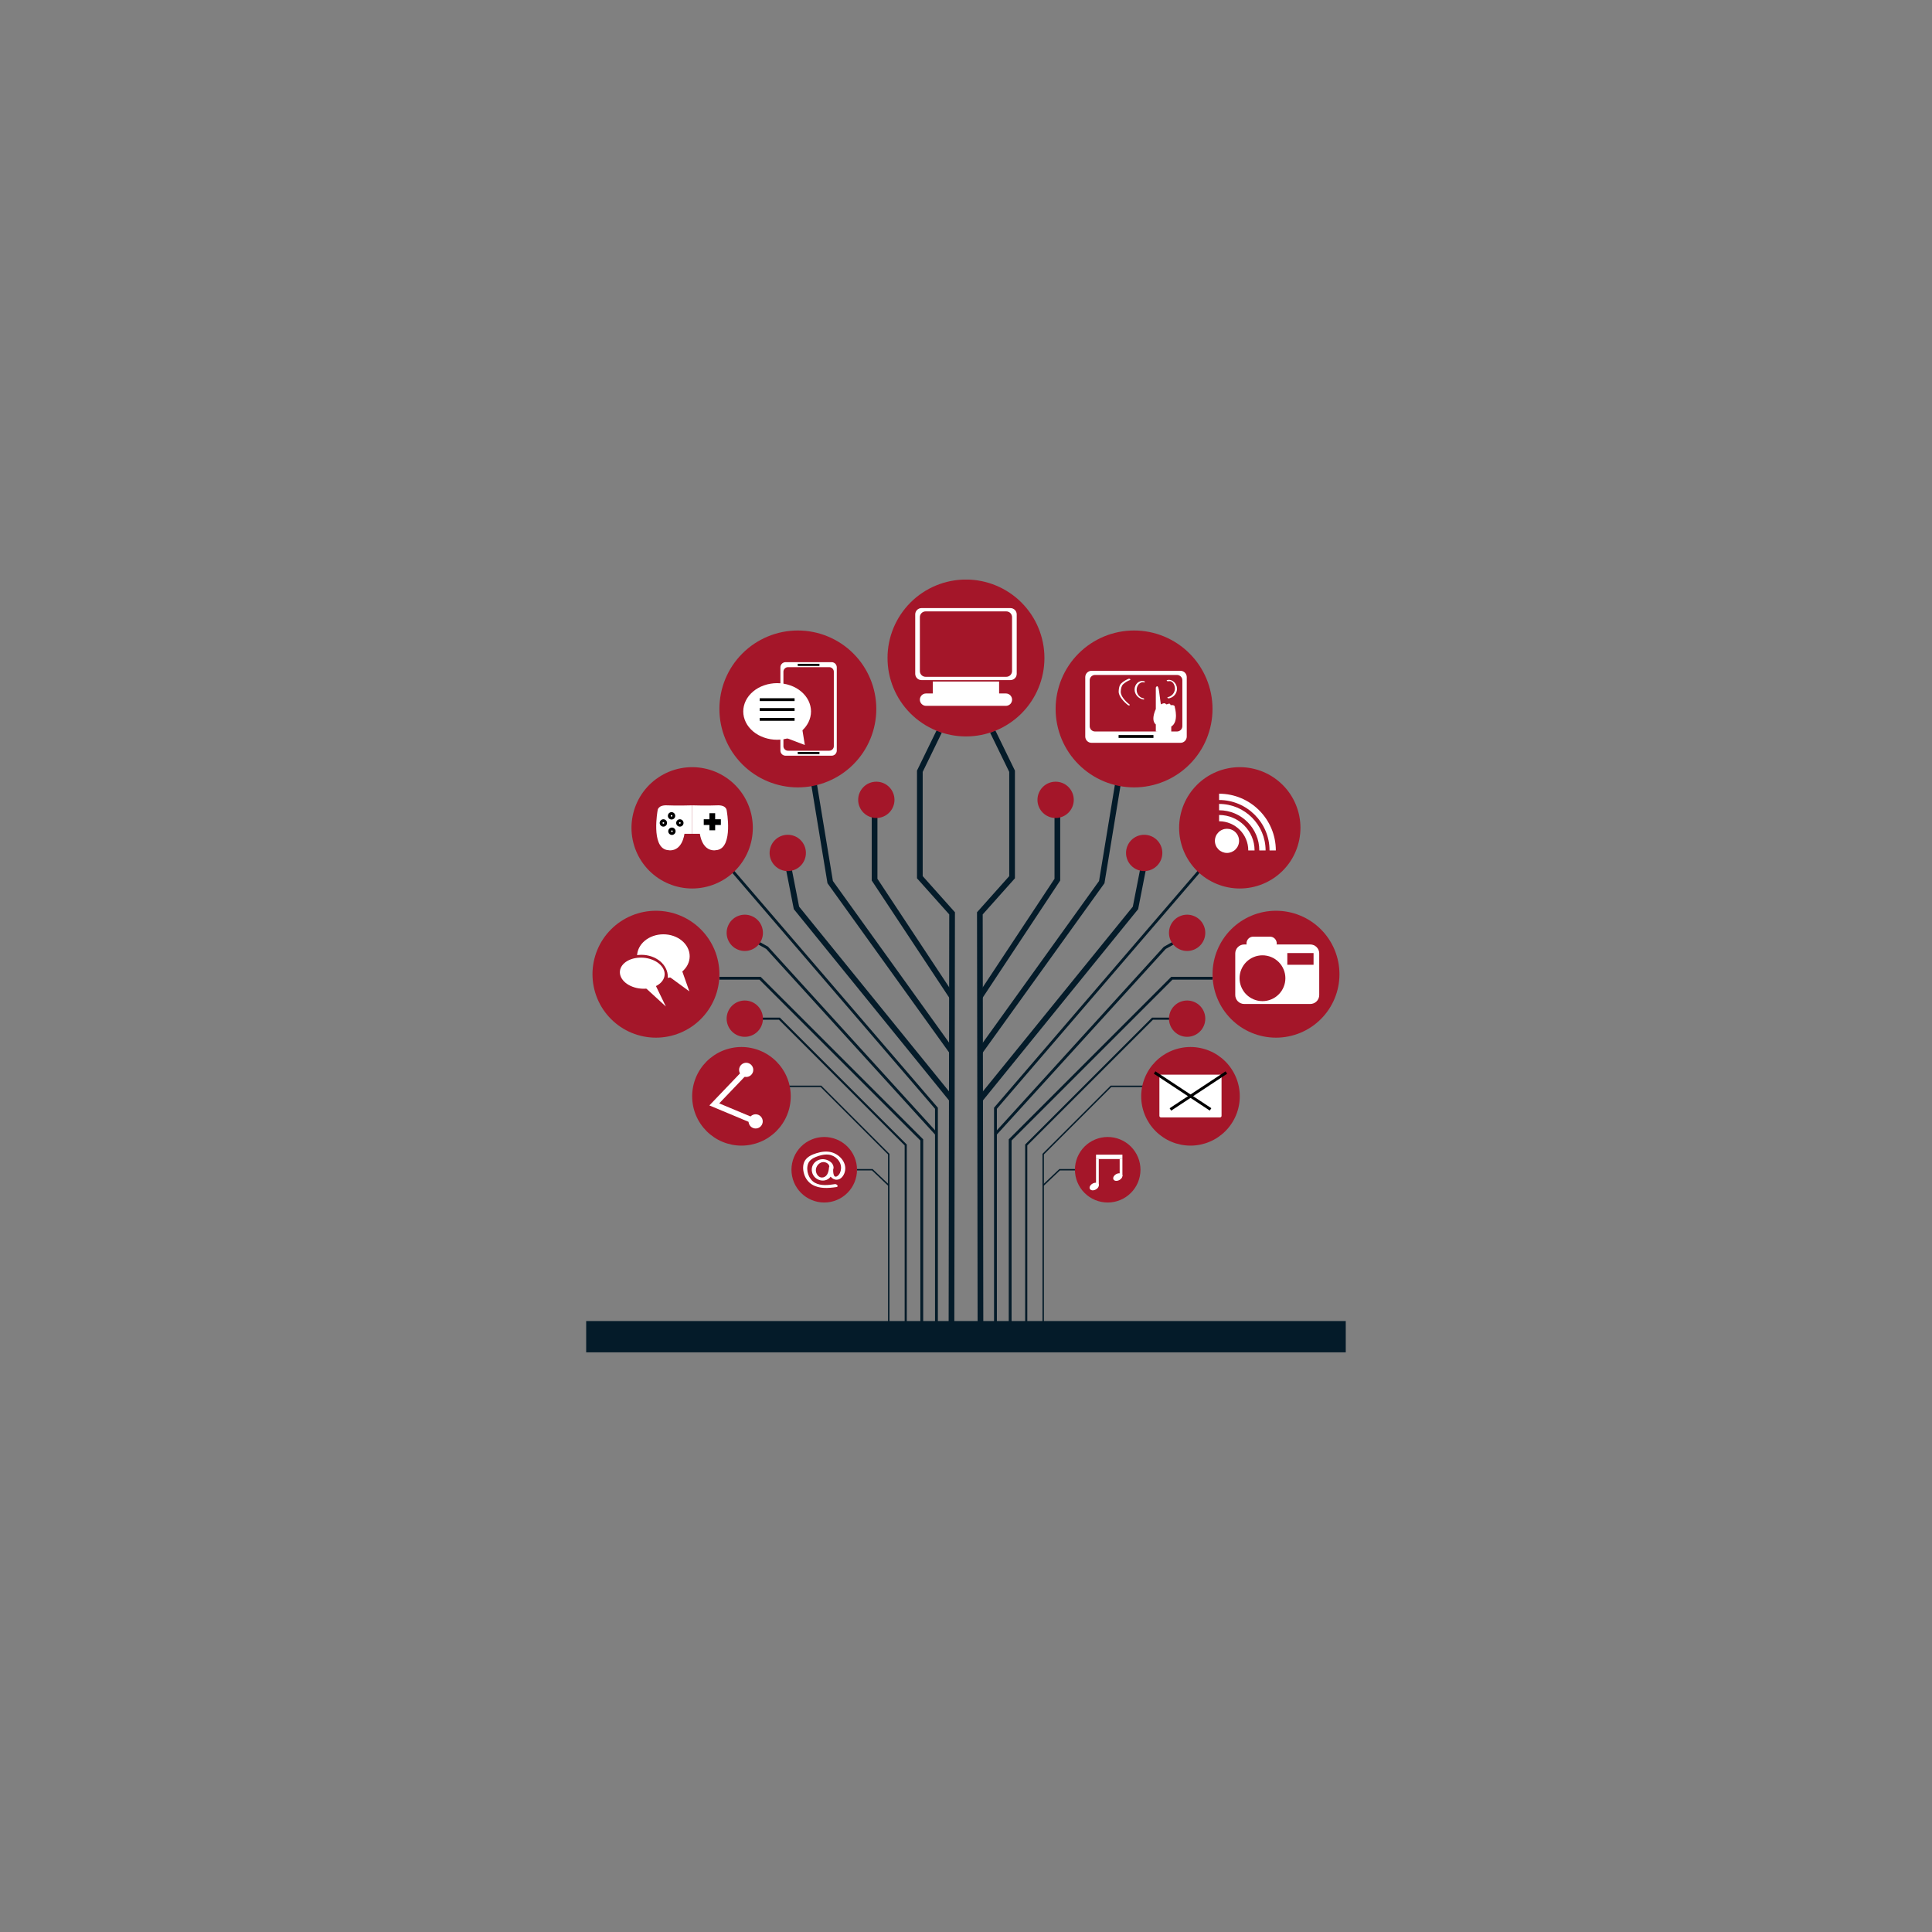 <svg xmlns="http://www.w3.org/2000/svg" xmlns:xlink="http://www.w3.org/1999/xlink" width="500" zoomAndPan="magnify" viewBox="0 0 375 375" height="500" preserveAspectRatio="xMidYMid meet" version="1.0"><rect x="0" y="0" width="375" height="375" fill="#808080" stroke="none"/><defs><clipPath id="3a4da5450a"><path d="M 172 112.5 L 203 112.5 L 203 143 L 172 143 Z M 172 112.5 " clip-rule="nonzero"/></clipPath><clipPath id="a2234ca13e"><path d="M 113.625 256 L 261.375 256 L 261.375 262.5 L 113.625 262.5 Z M 113.625 256 " clip-rule="nonzero"/></clipPath></defs><path fill="#041b29" d="M 232.57 168.898 L 192.941 215.004 L 192.941 260.332 L 193.496 260.332 L 193.496 215.211 L 232.992 169.258 Z M 232.57 168.898 " fill-opacity="1" fill-rule="nonzero"/><path fill="#041b29" d="M 235.355 189.598 L 227.344 189.598 L 195.797 221.145 L 195.797 260.332 L 196.348 260.332 L 196.348 221.371 L 227.578 190.148 L 235.355 190.148 Z M 235.355 189.598 " fill-opacity="1" fill-rule="nonzero"/><path fill="#041b29" d="M 228.02 197.516 L 223.617 197.516 L 198.98 222.152 L 198.98 260.332 L 199.398 260.332 L 199.398 222.324 L 223.789 197.93 L 228.02 197.93 Z M 228.02 197.516 " fill-opacity="1" fill-rule="nonzero"/><path fill="#041b29" d="M 222.633 210.719 L 215.586 210.719 L 202.344 223.961 L 202.344 260.332 L 202.621 260.332 L 202.621 224.078 L 215.703 210.996 L 222.633 210.996 Z M 222.633 210.719 " fill-opacity="1" fill-rule="nonzero"/><path fill="#041b29" d="M 208.645 226.906 L 205.621 226.906 L 202.391 229.973 L 202.578 230.172 L 205.723 227.184 L 208.645 227.184 Z M 208.645 226.906 " fill-opacity="1" fill-rule="nonzero"/><path fill="#041b29" d="M 228.18 182.477 L 225.887 183.777 L 193.016 219.918 L 193.422 220.289 L 226.266 184.188 L 228.453 182.961 Z M 228.18 182.477 " fill-opacity="1" fill-rule="nonzero"/><path fill="#041b29" d="M 221.543 167.484 L 219.879 175.98 L 189.758 213.102 L 190.621 213.801 L 220.914 176.465 L 222.629 167.695 Z M 221.543 167.484 " fill-opacity="1" fill-rule="nonzero"/><path fill="#041b29" d="M 193.18 141.738 L 192.184 142.219 L 195.891 149.828 L 195.891 170.055 L 189.637 177.07 L 189.637 177.277 L 189.758 260.332 L 190.863 260.332 L 190.742 177.488 L 196.996 170.477 L 196.996 149.574 Z M 193.18 141.738 " fill-opacity="1" fill-rule="nonzero"/><path fill="#041b29" d="M 205.785 156.238 L 204.68 156.238 L 204.68 170.574 L 189.75 193.148 L 190.668 193.754 L 205.785 170.906 Z M 205.785 156.238 " fill-opacity="1" fill-rule="nonzero"/><path fill="#041b29" d="M 216.512 151.633 L 213.324 171 L 189.738 203.816 L 190.637 204.465 L 214.375 171.434 L 217.605 151.812 Z M 216.512 151.633 " fill-opacity="1" fill-rule="nonzero"/><path fill="#a41629" d="M 221.367 227.047 C 221.367 227.465 221.324 227.879 221.242 228.289 C 221.164 228.695 221.043 229.094 220.883 229.48 C 220.723 229.867 220.527 230.234 220.293 230.582 C 220.062 230.926 219.797 231.25 219.504 231.543 C 219.207 231.84 218.887 232.102 218.539 232.336 C 218.191 232.566 217.824 232.762 217.441 232.922 C 217.055 233.082 216.656 233.203 216.246 233.285 C 215.836 233.367 215.422 233.406 215.004 233.406 C 214.586 233.406 214.176 233.367 213.766 233.285 C 213.355 233.203 212.957 233.082 212.57 232.922 C 212.188 232.762 211.82 232.566 211.473 232.336 C 211.125 232.102 210.805 231.84 210.508 231.543 C 210.211 231.25 209.949 230.926 209.719 230.582 C 209.484 230.234 209.289 229.867 209.129 229.48 C 208.969 229.094 208.848 228.695 208.766 228.289 C 208.688 227.879 208.645 227.465 208.645 227.047 C 208.645 226.629 208.688 226.215 208.766 225.805 C 208.848 225.395 208.969 225 209.129 224.613 C 209.289 224.227 209.484 223.859 209.719 223.512 C 209.949 223.164 210.211 222.844 210.508 222.547 C 210.805 222.254 211.125 221.988 211.473 221.758 C 211.82 221.527 212.184 221.328 212.57 221.172 C 212.957 221.012 213.355 220.891 213.766 220.809 C 214.176 220.727 214.586 220.688 215.004 220.688 C 215.422 220.688 215.836 220.727 216.246 220.809 C 216.656 220.891 217.055 221.012 217.441 221.172 C 217.824 221.328 218.191 221.527 218.539 221.758 C 218.887 221.988 219.207 222.254 219.504 222.547 C 219.797 222.844 220.062 223.164 220.293 223.512 C 220.527 223.859 220.723 224.227 220.883 224.613 C 221.043 225 221.164 225.395 221.242 225.805 C 221.324 226.215 221.367 226.629 221.367 227.047 Z M 221.367 227.047 " fill-opacity="1" fill-rule="nonzero"/><path fill="#a41629" d="M 240.641 212.793 C 240.641 213.422 240.582 214.043 240.457 214.66 C 240.336 215.277 240.152 215.875 239.914 216.453 C 239.672 217.035 239.379 217.586 239.027 218.109 C 238.68 218.633 238.285 219.113 237.84 219.559 C 237.395 220.004 236.91 220.398 236.391 220.75 C 235.867 221.098 235.316 221.395 234.734 221.633 C 234.152 221.875 233.555 222.055 232.941 222.18 C 232.324 222.301 231.703 222.363 231.074 222.363 C 230.445 222.363 229.824 222.301 229.207 222.18 C 228.59 222.055 227.992 221.875 227.41 221.633 C 226.832 221.395 226.281 221.098 225.758 220.75 C 225.234 220.398 224.75 220.004 224.309 219.559 C 223.863 219.113 223.465 218.633 223.117 218.109 C 222.77 217.586 222.473 217.035 222.234 216.453 C 221.992 215.875 221.812 215.277 221.688 214.66 C 221.566 214.043 221.504 213.422 221.504 212.793 C 221.504 212.164 221.566 211.543 221.688 210.926 C 221.812 210.309 221.992 209.711 222.234 209.133 C 222.473 208.551 222.77 208 223.117 207.477 C 223.465 206.953 223.863 206.473 224.309 206.027 C 224.75 205.582 225.234 205.188 225.758 204.836 C 226.281 204.488 226.832 204.191 227.41 203.953 C 227.992 203.711 228.59 203.531 229.207 203.41 C 229.824 203.285 230.445 203.223 231.074 203.223 C 231.703 203.223 232.324 203.285 232.941 203.41 C 233.555 203.531 234.152 203.711 234.734 203.953 C 235.316 204.191 235.867 204.488 236.391 204.836 C 236.91 205.188 237.395 205.582 237.84 206.027 C 238.285 206.473 238.68 206.953 239.027 207.477 C 239.379 208 239.672 208.551 239.914 209.133 C 240.152 209.711 240.336 210.309 240.457 210.926 C 240.582 211.543 240.641 212.164 240.641 212.793 Z M 240.641 212.793 " fill-opacity="1" fill-rule="nonzero"/><path fill="#a41629" d="M 259.988 189.094 C 259.988 189.902 259.91 190.703 259.754 191.496 C 259.594 192.289 259.359 193.059 259.051 193.805 C 258.742 194.555 258.363 195.262 257.914 195.938 C 257.465 196.609 256.953 197.23 256.383 197.801 C 255.809 198.375 255.188 198.887 254.516 199.336 C 253.844 199.785 253.133 200.164 252.387 200.473 C 251.637 200.781 250.867 201.016 250.074 201.172 C 249.281 201.332 248.48 201.41 247.672 201.41 C 246.863 201.41 246.062 201.332 245.27 201.172 C 244.477 201.016 243.703 200.781 242.957 200.473 C 242.211 200.164 241.5 199.785 240.828 199.336 C 240.156 198.887 239.535 198.375 238.961 197.801 C 238.391 197.23 237.879 196.609 237.43 195.938 C 236.98 195.262 236.602 194.555 236.293 193.805 C 235.98 193.059 235.75 192.289 235.59 191.496 C 235.434 190.703 235.355 189.902 235.355 189.094 C 235.355 188.285 235.434 187.484 235.59 186.691 C 235.75 185.898 235.98 185.125 236.293 184.379 C 236.602 183.633 236.98 182.922 237.43 182.25 C 237.879 181.578 238.391 180.953 238.961 180.383 C 239.535 179.812 240.156 179.301 240.828 178.852 C 241.5 178.402 242.211 178.023 242.957 177.715 C 243.703 177.402 244.477 177.168 245.27 177.012 C 246.062 176.855 246.863 176.777 247.672 176.777 C 248.48 176.777 249.281 176.855 250.074 177.012 C 250.867 177.168 251.637 177.402 252.387 177.715 C 253.133 178.023 253.844 178.402 254.516 178.852 C 255.188 179.301 255.809 179.812 256.383 180.383 C 256.953 180.953 257.465 181.578 257.914 182.25 C 258.363 182.922 258.742 183.633 259.051 184.379 C 259.359 185.125 259.594 185.898 259.754 186.691 C 259.91 187.484 259.988 188.285 259.988 189.094 Z M 259.988 189.094 " fill-opacity="1" fill-rule="nonzero"/><path fill="#a41629" d="M 252.418 160.68 C 252.418 161.453 252.34 162.219 252.191 162.977 C 252.039 163.734 251.816 164.473 251.52 165.188 C 251.227 165.902 250.863 166.578 250.434 167.223 C 250.004 167.867 249.516 168.461 248.969 169.008 C 248.422 169.555 247.828 170.043 247.184 170.473 C 246.539 170.902 245.863 171.262 245.148 171.559 C 244.434 171.855 243.695 172.078 242.938 172.23 C 242.18 172.379 241.414 172.457 240.641 172.457 C 239.867 172.457 239.102 172.379 238.344 172.23 C 237.586 172.078 236.852 171.855 236.137 171.559 C 235.422 171.262 234.742 170.902 234.098 170.473 C 233.457 170.043 232.863 169.555 232.316 169.008 C 231.77 168.461 231.281 167.867 230.852 167.223 C 230.422 166.578 230.059 165.902 229.762 165.188 C 229.465 164.473 229.242 163.734 229.094 162.977 C 228.941 162.219 228.867 161.453 228.867 160.68 C 228.867 159.906 228.941 159.141 229.094 158.383 C 229.242 157.625 229.465 156.887 229.762 156.176 C 230.059 155.461 230.422 154.781 230.852 154.137 C 231.281 153.496 231.77 152.902 232.316 152.355 C 232.863 151.809 233.457 151.32 234.098 150.891 C 234.742 150.461 235.422 150.098 236.137 149.801 C 236.852 149.504 237.586 149.281 238.344 149.133 C 239.102 148.98 239.867 148.906 240.641 148.906 C 241.414 148.906 242.18 148.98 242.938 149.133 C 243.695 149.281 244.434 149.504 245.148 149.801 C 245.863 150.098 246.539 150.461 247.184 150.891 C 247.828 151.32 248.422 151.809 248.969 152.355 C 249.516 152.902 250.004 153.496 250.434 154.137 C 250.863 154.781 251.227 155.461 251.52 156.176 C 251.816 156.887 252.039 157.625 252.191 158.383 C 252.34 159.141 252.418 159.906 252.418 160.68 Z M 252.418 160.68 " fill-opacity="1" fill-rule="nonzero"/><path fill="#a41629" d="M 235.348 137.605 C 235.348 138.605 235.25 139.594 235.055 140.574 C 234.859 141.555 234.57 142.508 234.188 143.434 C 233.809 144.355 233.336 145.234 232.781 146.066 C 232.227 146.895 231.594 147.664 230.887 148.371 C 230.184 149.078 229.414 149.711 228.582 150.266 C 227.75 150.82 226.871 151.289 225.949 151.672 C 225.023 152.055 224.074 152.344 223.094 152.539 C 222.113 152.734 221.121 152.832 220.121 152.832 C 219.121 152.832 218.133 152.734 217.152 152.539 C 216.172 152.344 215.219 152.055 214.293 151.672 C 213.371 151.289 212.492 150.82 211.664 150.266 C 210.832 149.711 210.062 149.078 209.355 148.371 C 208.648 147.664 208.016 146.895 207.461 146.066 C 206.906 145.234 206.438 144.355 206.055 143.434 C 205.672 142.508 205.383 141.555 205.188 140.574 C 204.992 139.594 204.895 138.605 204.895 137.605 C 204.895 136.605 204.992 135.613 205.188 134.633 C 205.383 133.652 205.672 132.703 206.055 131.777 C 206.438 130.855 206.906 129.977 207.461 129.145 C 208.016 128.312 208.648 127.547 209.355 126.84 C 210.062 126.133 210.832 125.5 211.664 124.945 C 212.492 124.391 213.371 123.922 214.293 123.539 C 215.219 123.156 216.172 122.867 217.152 122.672 C 218.133 122.477 219.121 122.379 220.121 122.379 C 221.121 122.379 222.113 122.477 223.094 122.672 C 224.074 122.867 225.023 123.156 225.949 123.539 C 226.871 123.922 227.75 124.391 228.582 124.945 C 229.414 125.5 230.184 126.133 230.887 126.84 C 231.594 127.547 232.227 128.312 232.781 129.145 C 233.336 129.977 233.809 130.855 234.188 131.777 C 234.57 132.703 234.859 133.652 235.055 134.633 C 235.25 135.613 235.348 136.605 235.348 137.605 Z M 235.348 137.605 " fill-opacity="1" fill-rule="nonzero"/><path fill="#a41629" d="M 208.418 155.25 C 208.418 155.715 208.328 156.164 208.148 156.598 C 207.973 157.027 207.715 157.41 207.387 157.738 C 207.055 158.07 206.676 158.324 206.242 158.504 C 205.812 158.684 205.363 158.773 204.895 158.773 C 204.426 158.773 203.977 158.684 203.547 158.504 C 203.113 158.324 202.734 158.07 202.402 157.738 C 202.074 157.41 201.82 157.027 201.641 156.598 C 201.461 156.164 201.371 155.715 201.371 155.25 C 201.371 154.781 201.461 154.332 201.641 153.902 C 201.82 153.469 202.074 153.09 202.402 152.758 C 202.734 152.426 203.113 152.172 203.547 151.992 C 203.977 151.816 204.426 151.727 204.895 151.727 C 205.363 151.727 205.812 151.816 206.242 151.992 C 206.676 152.172 207.055 152.426 207.387 152.758 C 207.715 153.09 207.973 153.469 208.148 153.902 C 208.328 154.332 208.418 154.781 208.418 155.25 Z M 208.418 155.25 " fill-opacity="1" fill-rule="nonzero"/><path fill="#a41629" d="M 225.609 165.555 C 225.609 166.02 225.52 166.469 225.34 166.902 C 225.16 167.332 224.906 167.715 224.578 168.043 C 224.246 168.375 223.863 168.629 223.434 168.809 C 223 168.988 222.551 169.078 222.086 169.078 C 221.617 169.078 221.168 168.988 220.738 168.809 C 220.305 168.629 219.926 168.375 219.594 168.043 C 219.262 167.715 219.008 167.332 218.832 166.902 C 218.652 166.469 218.562 166.02 218.562 165.555 C 218.562 165.086 218.652 164.637 218.832 164.203 C 219.008 163.773 219.262 163.391 219.594 163.062 C 219.926 162.73 220.305 162.477 220.738 162.297 C 221.168 162.121 221.617 162.031 222.086 162.031 C 222.551 162.031 223 162.121 223.434 162.297 C 223.863 162.477 224.246 162.73 224.578 163.062 C 224.906 163.391 225.16 163.773 225.34 164.203 C 225.52 164.637 225.609 165.086 225.609 165.555 Z M 225.609 165.555 " fill-opacity="1" fill-rule="nonzero"/><path fill="#a41629" d="M 233.945 181.062 C 233.945 181.527 233.855 181.98 233.676 182.41 C 233.496 182.844 233.242 183.223 232.91 183.555 C 232.582 183.883 232.199 184.137 231.77 184.316 C 231.336 184.496 230.887 184.586 230.422 184.586 C 229.953 184.586 229.504 184.496 229.07 184.316 C 228.641 184.137 228.258 183.883 227.93 183.555 C 227.598 183.223 227.344 182.844 227.164 182.41 C 226.988 181.98 226.898 181.527 226.898 181.062 C 226.898 180.594 226.988 180.145 227.164 179.715 C 227.344 179.281 227.598 178.902 227.93 178.57 C 228.258 178.242 228.641 177.984 229.07 177.809 C 229.504 177.629 229.953 177.539 230.422 177.539 C 230.887 177.539 231.336 177.629 231.77 177.809 C 232.199 177.984 232.582 178.242 232.91 178.57 C 233.242 178.902 233.496 179.281 233.676 179.715 C 233.855 180.145 233.945 180.594 233.945 181.062 Z M 233.945 181.062 " fill-opacity="1" fill-rule="nonzero"/><path fill="#a41629" d="M 233.945 197.723 C 233.945 198.188 233.855 198.637 233.676 199.07 C 233.496 199.5 233.242 199.883 232.91 200.211 C 232.582 200.543 232.199 200.797 231.77 200.977 C 231.336 201.156 230.887 201.246 230.422 201.246 C 229.953 201.246 229.504 201.156 229.07 200.977 C 228.641 200.797 228.258 200.543 227.93 200.211 C 227.598 199.883 227.344 199.5 227.164 199.07 C 226.988 198.637 226.898 198.188 226.898 197.723 C 226.898 197.254 226.988 196.805 227.164 196.371 C 227.344 195.941 227.598 195.559 227.93 195.23 C 228.258 194.898 228.641 194.645 229.07 194.465 C 229.504 194.289 229.953 194.199 230.422 194.199 C 230.887 194.199 231.336 194.289 231.77 194.465 C 232.199 194.645 232.582 194.898 232.91 195.23 C 233.242 195.559 233.496 195.941 233.676 196.371 C 233.855 196.805 233.945 197.254 233.945 197.723 Z M 233.945 197.723 " fill-opacity="1" fill-rule="nonzero"/><path fill="#041b29" d="M 142.41 168.898 L 141.992 169.258 L 181.488 215.211 L 181.488 260.332 L 182.039 260.332 L 182.039 215.004 L 181.973 214.93 Z M 142.41 168.898 " fill-opacity="1" fill-rule="nonzero"/><path fill="#041b29" d="M 147.637 189.598 L 139.637 189.598 L 139.637 190.148 L 147.41 190.148 L 178.641 221.371 L 178.641 260.332 L 179.191 260.332 L 179.191 221.145 Z M 147.637 189.598 " fill-opacity="1" fill-rule="nonzero"/><path fill="#041b29" d="M 151.367 197.516 L 146.969 197.516 L 146.969 197.93 L 151.195 197.93 L 175.594 222.324 L 175.594 260.332 L 176.008 260.332 L 176.008 222.152 L 175.945 222.09 Z M 151.367 197.516 " fill-opacity="1" fill-rule="nonzero"/><path fill="#041b29" d="M 159.402 210.719 L 152.355 210.719 L 152.355 210.996 L 159.285 210.996 L 172.367 224.078 L 172.367 260.332 L 172.645 260.332 L 172.645 223.961 Z M 159.402 210.719 " fill-opacity="1" fill-rule="nonzero"/><path fill="#041b29" d="M 169.371 226.906 L 166.344 226.906 L 166.344 227.184 L 169.258 227.184 L 172.406 230.172 L 172.598 229.973 Z M 169.371 226.906 " fill-opacity="1" fill-rule="nonzero"/><path fill="#041b29" d="M 146.809 182.477 L 146.539 182.961 L 148.723 184.188 L 181.559 220.289 L 181.969 219.918 L 149.07 183.746 Z M 146.809 182.477 " fill-opacity="1" fill-rule="nonzero"/><path fill="#041b29" d="M 153.445 167.484 L 152.355 167.695 L 154.078 176.465 L 154.164 176.57 L 184.371 213.801 L 185.227 213.102 L 155.109 175.98 Z M 153.445 167.484 " fill-opacity="1" fill-rule="nonzero"/><path fill="#041b29" d="M 181.805 141.738 L 177.988 149.574 L 177.988 170.477 L 184.246 177.488 L 184.125 260.332 L 185.23 260.332 L 185.355 177.07 L 179.094 170.055 L 179.094 149.828 L 182.797 142.219 Z M 181.805 141.738 " fill-opacity="1" fill-rule="nonzero"/><path fill="#041b29" d="M 170.309 156.238 L 169.203 156.238 L 169.203 170.906 L 184.312 193.754 L 185.238 193.148 L 170.309 170.574 Z M 170.309 156.238 " fill-opacity="1" fill-rule="nonzero"/><path fill="#041b29" d="M 158.473 151.633 L 157.383 151.812 L 160.613 171.434 L 160.691 171.539 L 184.352 204.465 L 185.25 203.816 L 161.664 171 Z M 158.473 151.633 " fill-opacity="1" fill-rule="nonzero"/><path fill="#a41629" d="M 166.344 227.047 C 166.344 227.465 166.305 227.879 166.223 228.289 C 166.141 228.695 166.02 229.094 165.859 229.48 C 165.699 229.867 165.504 230.234 165.273 230.582 C 165.039 230.926 164.777 231.25 164.48 231.543 C 164.188 231.84 163.863 232.102 163.516 232.336 C 163.168 232.566 162.805 232.762 162.418 232.922 C 162.031 233.082 161.633 233.203 161.223 233.285 C 160.816 233.367 160.402 233.406 159.984 233.406 C 159.566 233.406 159.152 233.367 158.742 233.285 C 158.332 233.203 157.934 233.082 157.551 232.922 C 157.164 232.762 156.797 232.566 156.449 232.336 C 156.102 232.102 155.781 231.84 155.484 231.543 C 155.191 231.25 154.926 230.926 154.695 230.582 C 154.461 230.234 154.266 229.867 154.105 229.48 C 153.945 229.094 153.828 228.695 153.746 228.289 C 153.664 227.879 153.621 227.465 153.621 227.047 C 153.621 226.629 153.664 226.215 153.746 225.805 C 153.828 225.395 153.945 225 154.105 224.613 C 154.266 224.227 154.461 223.859 154.695 223.512 C 154.926 223.164 155.191 222.844 155.484 222.547 C 155.781 222.254 156.102 221.988 156.449 221.758 C 156.797 221.527 157.164 221.328 157.551 221.172 C 157.934 221.012 158.332 220.891 158.742 220.809 C 159.152 220.727 159.566 220.688 159.984 220.688 C 160.402 220.688 160.816 220.727 161.223 220.809 C 161.633 220.891 162.031 221.012 162.418 221.172 C 162.805 221.328 163.168 221.527 163.516 221.758 C 163.863 221.988 164.188 222.254 164.48 222.547 C 164.777 222.844 165.039 223.164 165.273 223.512 C 165.504 223.859 165.699 224.227 165.859 224.613 C 166.02 225 166.141 225.395 166.223 225.805 C 166.305 226.215 166.344 226.629 166.344 227.047 Z M 166.344 227.047 " fill-opacity="1" fill-rule="nonzero"/><path fill="#a41629" d="M 153.484 212.793 C 153.484 213.422 153.422 214.043 153.301 214.66 C 153.18 215.277 152.996 215.875 152.758 216.453 C 152.516 217.035 152.223 217.586 151.871 218.109 C 151.523 218.633 151.125 219.113 150.684 219.559 C 150.238 220.004 149.754 220.398 149.23 220.75 C 148.711 221.098 148.156 221.395 147.578 221.633 C 146.996 221.875 146.398 222.055 145.781 222.18 C 145.168 222.301 144.543 222.363 143.914 222.363 C 143.289 222.363 142.664 222.301 142.051 222.18 C 141.434 222.055 140.836 221.875 140.254 221.633 C 139.672 221.395 139.121 221.098 138.602 220.75 C 138.078 220.398 137.594 220.004 137.148 219.559 C 136.707 219.113 136.309 218.633 135.961 218.109 C 135.609 217.586 135.316 217.035 135.074 216.453 C 134.836 215.875 134.652 215.277 134.531 214.66 C 134.41 214.043 134.348 213.422 134.348 212.793 C 134.348 212.164 134.41 211.543 134.531 210.926 C 134.652 210.309 134.836 209.711 135.074 209.133 C 135.316 208.551 135.609 208 135.961 207.477 C 136.309 206.953 136.707 206.473 137.148 206.027 C 137.594 205.582 138.078 205.188 138.602 204.836 C 139.121 204.488 139.672 204.191 140.254 203.953 C 140.836 203.711 141.434 203.531 142.051 203.41 C 142.664 203.285 143.289 203.223 143.914 203.223 C 144.543 203.223 145.168 203.285 145.781 203.41 C 146.398 203.531 146.996 203.711 147.578 203.953 C 148.156 204.191 148.711 204.488 149.23 204.836 C 149.754 205.188 150.238 205.582 150.684 206.027 C 151.125 206.473 151.523 206.953 151.871 207.477 C 152.223 208 152.516 208.551 152.758 209.133 C 152.996 209.711 153.18 210.309 153.301 210.926 C 153.422 211.543 153.484 212.164 153.484 212.793 Z M 153.484 212.793 " fill-opacity="1" fill-rule="nonzero"/><path fill="#a41629" d="M 139.637 189.094 C 139.637 189.902 139.555 190.703 139.398 191.496 C 139.242 192.289 139.008 193.059 138.699 193.805 C 138.387 194.555 138.008 195.262 137.559 195.938 C 137.109 196.609 136.598 197.23 136.027 197.801 C 135.457 198.375 134.832 198.887 134.16 199.336 C 133.488 199.785 132.777 200.164 132.031 200.473 C 131.285 200.781 130.516 201.016 129.719 201.172 C 128.926 201.332 128.125 201.41 127.316 201.41 C 126.508 201.41 125.707 201.332 124.914 201.172 C 124.121 201.016 123.352 200.781 122.605 200.473 C 121.855 200.164 121.148 199.785 120.473 199.336 C 119.801 198.887 119.18 198.375 118.609 197.801 C 118.035 197.23 117.523 196.609 117.074 195.938 C 116.625 195.262 116.246 194.555 115.938 193.805 C 115.629 193.059 115.395 192.289 115.238 191.496 C 115.078 190.703 115 189.902 115 189.094 C 115 188.285 115.078 187.484 115.238 186.691 C 115.395 185.898 115.629 185.125 115.938 184.379 C 116.246 183.633 116.625 182.922 117.074 182.25 C 117.523 181.578 118.035 180.953 118.609 180.383 C 119.18 179.812 119.801 179.301 120.473 178.852 C 121.148 178.402 121.855 178.023 122.605 177.715 C 123.352 177.402 124.121 177.168 124.914 177.012 C 125.707 176.855 126.508 176.777 127.316 176.777 C 128.125 176.777 128.926 176.855 129.719 177.012 C 130.516 177.168 131.285 177.402 132.031 177.715 C 132.777 178.023 133.488 178.402 134.16 178.852 C 134.832 179.301 135.457 179.812 136.027 180.383 C 136.598 180.953 137.109 181.578 137.559 182.25 C 138.008 182.922 138.387 183.633 138.699 184.379 C 139.008 185.125 139.242 185.898 139.398 186.691 C 139.555 187.484 139.637 188.285 139.637 189.094 Z M 139.637 189.094 " fill-opacity="1" fill-rule="nonzero"/><path fill="#a41629" d="M 146.121 160.68 C 146.121 161.453 146.047 162.219 145.898 162.977 C 145.746 163.734 145.523 164.473 145.227 165.188 C 144.93 165.902 144.566 166.578 144.137 167.223 C 143.707 167.867 143.219 168.461 142.676 169.008 C 142.129 169.555 141.531 170.043 140.891 170.473 C 140.246 170.902 139.566 171.262 138.855 171.559 C 138.141 171.855 137.402 172.078 136.645 172.23 C 135.887 172.379 135.121 172.457 134.348 172.457 C 133.574 172.457 132.809 172.379 132.051 172.23 C 131.293 172.078 130.555 171.855 129.84 171.559 C 129.125 171.262 128.449 170.902 127.805 170.473 C 127.164 170.043 126.566 169.555 126.02 169.008 C 125.473 168.461 124.984 167.867 124.555 167.223 C 124.125 166.578 123.766 165.902 123.469 165.188 C 123.172 164.473 122.949 163.734 122.797 162.977 C 122.648 162.219 122.57 161.453 122.57 160.68 C 122.57 159.906 122.648 159.141 122.797 158.383 C 122.949 157.625 123.172 156.887 123.469 156.176 C 123.766 155.461 124.125 154.781 124.555 154.137 C 124.984 153.496 125.473 152.902 126.02 152.355 C 126.566 151.809 127.164 151.32 127.805 150.891 C 128.449 150.461 129.125 150.098 129.84 149.801 C 130.555 149.504 131.293 149.281 132.051 149.133 C 132.809 148.98 133.574 148.906 134.348 148.906 C 135.121 148.906 135.887 148.98 136.645 149.133 C 137.402 149.281 138.141 149.504 138.855 149.801 C 139.566 150.098 140.246 150.461 140.891 150.891 C 141.531 151.32 142.129 151.809 142.676 152.355 C 143.219 152.902 143.707 153.496 144.137 154.137 C 144.566 154.781 144.93 155.461 145.227 156.176 C 145.523 156.887 145.746 157.625 145.898 158.383 C 146.047 159.141 146.121 159.906 146.121 160.68 Z M 146.121 160.68 " fill-opacity="1" fill-rule="nonzero"/><path fill="#a41629" d="M 170.09 137.605 C 170.09 138.605 169.992 139.594 169.797 140.574 C 169.602 141.555 169.312 142.508 168.93 143.434 C 168.547 144.355 168.078 145.234 167.523 146.066 C 166.969 146.895 166.336 147.664 165.629 148.371 C 164.922 149.078 164.152 149.711 163.32 150.266 C 162.488 150.82 161.613 151.289 160.688 151.672 C 159.766 152.055 158.812 152.344 157.832 152.539 C 156.852 152.734 155.863 152.832 154.863 152.832 C 153.863 152.832 152.871 152.734 151.891 152.539 C 150.91 152.344 149.957 152.055 149.035 151.672 C 148.109 151.289 147.234 150.82 146.402 150.266 C 145.57 149.711 144.801 149.078 144.094 148.371 C 143.387 147.664 142.758 146.895 142.199 146.066 C 141.645 145.234 141.176 144.355 140.793 143.434 C 140.41 142.508 140.121 141.555 139.926 140.574 C 139.734 139.594 139.637 138.605 139.637 137.605 C 139.637 136.605 139.734 135.613 139.926 134.633 C 140.121 133.652 140.41 132.703 140.793 131.777 C 141.176 130.855 141.645 129.977 142.199 129.145 C 142.758 128.312 143.387 127.547 144.094 126.84 C 144.801 126.133 145.57 125.5 146.402 124.945 C 147.234 124.391 148.109 123.922 149.035 123.539 C 149.957 123.156 150.91 122.867 151.891 122.672 C 152.871 122.477 153.863 122.379 154.863 122.379 C 155.863 122.379 156.852 122.477 157.832 122.672 C 158.812 122.867 159.766 123.156 160.688 123.539 C 161.613 123.922 162.488 124.391 163.32 124.945 C 164.152 125.5 164.922 126.133 165.629 126.84 C 166.336 127.547 166.969 128.312 167.523 129.145 C 168.078 129.977 168.547 130.855 168.93 131.777 C 169.312 132.703 169.602 133.652 169.797 134.633 C 169.992 135.613 170.09 136.605 170.09 137.605 Z M 170.09 137.605 " fill-opacity="1" fill-rule="nonzero"/><path fill="#a41629" d="M 173.617 155.25 C 173.617 155.715 173.527 156.164 173.348 156.598 C 173.172 157.027 172.914 157.41 172.586 157.738 C 172.254 158.07 171.875 158.324 171.441 158.504 C 171.012 158.684 170.562 158.773 170.094 158.773 C 169.625 158.773 169.176 158.684 168.746 158.504 C 168.312 158.324 167.934 158.07 167.602 157.738 C 167.273 157.41 167.02 157.027 166.84 156.598 C 166.66 156.164 166.57 155.715 166.57 155.25 C 166.57 154.781 166.66 154.332 166.84 153.902 C 167.02 153.469 167.273 153.09 167.602 152.758 C 167.934 152.426 168.312 152.172 168.746 151.992 C 169.176 151.816 169.625 151.727 170.094 151.727 C 170.562 151.727 171.012 151.816 171.441 151.992 C 171.875 152.172 172.254 152.426 172.586 152.758 C 172.914 153.09 173.172 153.469 173.348 153.902 C 173.527 154.332 173.617 154.781 173.617 155.25 Z M 173.617 155.25 " fill-opacity="1" fill-rule="nonzero"/><path fill="#a41629" d="M 156.426 165.555 C 156.426 166.02 156.336 166.469 156.16 166.902 C 155.98 167.332 155.727 167.715 155.395 168.043 C 155.066 168.375 154.684 168.629 154.254 168.809 C 153.82 168.988 153.371 169.078 152.902 169.078 C 152.438 169.078 151.988 168.988 151.555 168.809 C 151.125 168.629 150.742 168.375 150.414 168.043 C 150.082 167.715 149.828 167.332 149.648 166.902 C 149.469 166.469 149.379 166.02 149.379 165.555 C 149.379 165.086 149.469 164.637 149.648 164.203 C 149.828 163.773 150.082 163.391 150.414 163.062 C 150.742 162.73 151.125 162.477 151.555 162.297 C 151.988 162.121 152.438 162.031 152.902 162.031 C 153.371 162.031 153.82 162.121 154.254 162.297 C 154.684 162.477 155.066 162.73 155.395 163.062 C 155.727 163.391 155.98 163.773 156.16 164.203 C 156.336 164.637 156.426 165.086 156.426 165.555 Z M 156.426 165.555 " fill-opacity="1" fill-rule="nonzero"/><path fill="#a41629" d="M 148.086 181.062 C 148.086 181.527 147.996 181.98 147.816 182.41 C 147.641 182.844 147.383 183.223 147.055 183.555 C 146.723 183.883 146.344 184.137 145.91 184.316 C 145.48 184.496 145.031 184.586 144.562 184.586 C 144.098 184.586 143.645 184.496 143.215 184.316 C 142.781 184.137 142.402 183.883 142.07 183.555 C 141.742 183.223 141.488 182.844 141.309 182.41 C 141.129 181.98 141.039 181.527 141.039 181.062 C 141.039 180.594 141.129 180.145 141.309 179.715 C 141.488 179.281 141.742 178.902 142.07 178.57 C 142.402 178.242 142.781 177.984 143.215 177.809 C 143.645 177.629 144.098 177.539 144.562 177.539 C 145.031 177.539 145.48 177.629 145.91 177.809 C 146.344 177.984 146.723 178.242 147.055 178.57 C 147.383 178.902 147.641 179.281 147.816 179.715 C 147.996 180.145 148.086 180.594 148.086 181.062 Z M 148.086 181.062 " fill-opacity="1" fill-rule="nonzero"/><path fill="#a41629" d="M 148.086 197.723 C 148.086 198.188 147.996 198.637 147.816 199.07 C 147.641 199.5 147.383 199.883 147.055 200.211 C 146.723 200.543 146.344 200.797 145.91 200.977 C 145.48 201.156 145.031 201.246 144.562 201.246 C 144.098 201.246 143.645 201.156 143.215 200.977 C 142.781 200.797 142.402 200.543 142.07 200.211 C 141.742 199.883 141.488 199.5 141.309 199.07 C 141.129 198.637 141.039 198.188 141.039 197.723 C 141.039 197.254 141.129 196.805 141.309 196.371 C 141.488 195.941 141.742 195.559 142.07 195.23 C 142.402 194.898 142.781 194.645 143.215 194.465 C 143.645 194.289 144.098 194.199 144.562 194.199 C 145.031 194.199 145.48 194.289 145.91 194.465 C 146.344 194.645 146.723 194.898 147.055 195.23 C 147.383 195.559 147.641 195.941 147.816 196.371 C 147.996 196.805 148.086 197.254 148.086 197.723 Z M 148.086 197.723 " fill-opacity="1" fill-rule="nonzero"/><g clip-path="url(#3a4da5450a)"><path fill="#a41629" d="M 202.723 127.715 C 202.723 128.715 202.625 129.707 202.43 130.688 C 202.234 131.668 201.945 132.617 201.562 133.543 C 201.18 134.465 200.711 135.344 200.156 136.176 C 199.598 137.008 198.969 137.777 198.262 138.484 C 197.555 139.191 196.785 139.82 195.953 140.375 C 195.121 140.934 194.246 141.402 193.32 141.785 C 192.398 142.164 191.445 142.453 190.465 142.648 C 189.484 142.844 188.496 142.941 187.496 142.941 C 186.496 142.941 185.504 142.844 184.523 142.648 C 183.543 142.453 182.59 142.164 181.668 141.785 C 180.742 141.402 179.867 140.934 179.035 140.375 C 178.203 139.82 177.434 139.191 176.727 138.484 C 176.02 137.777 175.391 137.008 174.832 136.176 C 174.277 135.344 173.809 134.465 173.426 133.543 C 173.043 132.617 172.754 131.668 172.559 130.688 C 172.363 129.707 172.27 128.715 172.27 127.715 C 172.27 126.715 172.363 125.727 172.559 124.746 C 172.754 123.766 173.043 122.812 173.426 121.887 C 173.809 120.965 174.277 120.086 174.832 119.258 C 175.391 118.426 176.02 117.656 176.727 116.949 C 177.434 116.242 178.203 115.609 179.035 115.055 C 179.867 114.5 180.742 114.031 181.668 113.648 C 182.59 113.266 183.543 112.977 184.523 112.781 C 185.504 112.586 186.496 112.488 187.496 112.488 C 188.496 112.488 189.484 112.586 190.465 112.781 C 191.445 112.977 192.398 113.266 193.32 113.648 C 194.246 114.031 195.121 114.5 195.953 115.055 C 196.785 115.609 197.555 116.242 198.262 116.949 C 198.969 117.656 199.598 118.426 200.156 119.258 C 200.711 120.086 201.18 120.965 201.562 121.887 C 201.945 122.812 202.234 123.766 202.43 124.746 C 202.625 125.727 202.723 126.715 202.723 127.715 Z M 202.723 127.715 " fill-opacity="1" fill-rule="nonzero"/></g><path fill="#ffffff" d="M 152.473 128.527 L 161.422 128.527 C 161.555 128.527 161.68 128.555 161.801 128.605 C 161.926 128.656 162.031 128.727 162.125 128.82 C 162.219 128.914 162.289 129.02 162.34 129.145 C 162.391 129.266 162.418 129.391 162.418 129.523 L 162.418 145.688 C 162.418 145.816 162.391 145.945 162.34 146.066 C 162.289 146.188 162.219 146.297 162.125 146.391 C 162.031 146.484 161.926 146.555 161.801 146.605 C 161.68 146.656 161.555 146.68 161.422 146.68 L 152.473 146.68 C 152.34 146.68 152.215 146.656 152.09 146.605 C 151.969 146.555 151.863 146.484 151.77 146.391 C 151.676 146.297 151.602 146.188 151.551 146.066 C 151.504 145.945 151.477 145.816 151.477 145.688 L 151.477 129.523 C 151.477 129.391 151.504 129.266 151.551 129.145 C 151.602 129.02 151.676 128.914 151.77 128.82 C 151.863 128.727 151.969 128.656 152.09 128.605 C 152.215 128.555 152.34 128.527 152.473 128.527 Z M 152.473 128.527 " fill-opacity="1" fill-rule="nonzero"/><path fill="#a41629" d="M 152.953 129.496 L 160.953 129.496 C 161.195 129.496 161.406 129.582 161.582 129.758 C 161.754 129.93 161.844 130.141 161.844 130.387 L 161.844 144.824 C 161.844 145.07 161.754 145.277 161.582 145.453 C 161.406 145.625 161.195 145.715 160.953 145.715 L 152.953 145.715 C 152.707 145.715 152.496 145.625 152.324 145.453 C 152.148 145.277 152.062 145.07 152.062 144.824 L 152.062 130.387 C 152.062 130.141 152.148 129.93 152.324 129.758 C 152.496 129.582 152.707 129.496 152.953 129.496 Z M 152.953 129.496 " fill-opacity="1" fill-rule="nonzero"/><path fill="#000000" d="M 154.844 128.844 L 159.055 128.844 L 159.055 129.258 L 154.844 129.258 Z M 154.844 128.844 " fill-opacity="1" fill-rule="nonzero"/><path fill="#000000" d="M 154.844 145.953 L 159.055 145.953 L 159.055 146.367 L 154.844 146.367 Z M 154.844 145.953 " fill-opacity="1" fill-rule="nonzero"/><path fill="#ffffff" d="M 157.418 138.094 C 157.418 138.453 157.375 138.809 157.289 139.164 C 157.207 139.516 157.082 139.859 156.918 140.195 C 156.75 140.527 156.547 140.844 156.309 141.145 C 156.07 141.441 155.797 141.719 155.492 141.977 C 155.184 142.23 154.852 142.457 154.496 142.66 C 154.137 142.859 153.758 143.027 153.355 143.164 C 152.957 143.305 152.547 143.406 152.125 143.48 C 151.699 143.551 151.273 143.586 150.84 143.586 C 150.41 143.586 149.98 143.551 149.559 143.48 C 149.133 143.406 148.723 143.305 148.324 143.164 C 147.926 143.027 147.547 142.859 147.188 142.66 C 146.828 142.457 146.496 142.23 146.191 141.977 C 145.887 141.719 145.613 141.441 145.371 141.145 C 145.133 140.844 144.93 140.527 144.766 140.195 C 144.602 139.859 144.477 139.516 144.391 139.164 C 144.305 138.809 144.266 138.453 144.266 138.094 C 144.266 137.73 144.305 137.375 144.391 137.02 C 144.477 136.668 144.602 136.324 144.766 135.988 C 144.93 135.656 145.133 135.34 145.371 135.039 C 145.613 134.742 145.887 134.465 146.191 134.207 C 146.496 133.953 146.828 133.727 147.188 133.523 C 147.547 133.324 147.926 133.156 148.324 133.02 C 148.723 132.879 149.133 132.777 149.559 132.707 C 149.98 132.633 150.41 132.598 150.84 132.598 C 151.273 132.598 151.699 132.633 152.125 132.707 C 152.547 132.777 152.957 132.879 153.355 133.02 C 153.758 133.156 154.137 133.324 154.496 133.523 C 154.852 133.727 155.184 133.953 155.492 134.207 C 155.797 134.465 156.07 134.742 156.309 135.039 C 156.547 135.34 156.75 135.656 156.918 135.988 C 157.082 136.324 157.207 136.668 157.289 137.02 C 157.375 137.375 157.418 137.73 157.418 138.094 Z M 157.418 138.094 " fill-opacity="1" fill-rule="nonzero"/><path fill="#ffffff" d="M 156.219 144.605 L 149.586 142.09 L 155.082 137.605 Z M 156.219 144.605 " fill-opacity="1" fill-rule="nonzero"/><path fill="#000000" d="M 147.461 135.527 L 154.227 135.527 L 154.227 136.078 L 147.461 136.078 Z M 147.461 135.527 " fill-opacity="1" fill-rule="nonzero"/><path fill="#000000" d="M 147.461 137.438 L 154.227 137.438 L 154.227 137.992 L 147.461 137.992 Z M 147.461 137.438 " fill-opacity="1" fill-rule="nonzero"/><path fill="#000000" d="M 147.461 139.352 L 154.227 139.352 L 154.227 139.906 L 147.461 139.906 Z M 147.461 139.352 " fill-opacity="1" fill-rule="nonzero"/><path fill="#ffffff" d="M 134.348 161.836 L 132.848 161.836 C 132.848 161.836 132.449 165.629 129.402 164.973 C 126.355 164.309 127.637 157.336 127.637 157.336 C 127.637 157.336 127.637 156.227 129.492 156.316 C 131.344 156.406 134.348 156.316 134.348 156.316 L 134.348 161.844 Z M 134.348 161.836 " fill-opacity="1" fill-rule="nonzero"/><path fill="#ffffff" d="M 134.348 161.836 L 135.848 161.836 C 135.848 161.836 136.246 165.629 139.293 164.973 C 142.34 164.309 141.055 157.336 141.055 157.336 C 141.055 157.336 141.055 156.227 139.203 156.316 C 137.352 156.406 134.348 156.316 134.348 156.316 L 134.348 161.844 Z M 134.348 161.836 " fill-opacity="1" fill-rule="nonzero"/><path fill="#000000" d="M 137.703 157.844 L 138.812 157.844 L 138.812 161.16 L 137.703 161.16 Z M 137.703 157.844 " fill-opacity="1" fill-rule="nonzero"/><path fill="#000000" d="M 136.598 159.02 L 139.918 159.02 L 139.918 160.129 L 136.598 160.129 Z M 136.598 159.02 " fill-opacity="1" fill-rule="nonzero"/><path fill="#000000" d="M 132.672 159.734 C 132.672 160.129 132.352 160.449 131.957 160.449 C 131.566 160.449 131.246 160.129 131.246 159.734 C 131.246 159.344 131.566 159.02 131.957 159.02 C 132.352 159.02 132.672 159.344 132.672 159.734 Z M 132.117 159.734 C 132.117 159.645 132.047 159.574 131.957 159.574 C 131.871 159.574 131.797 159.645 131.797 159.734 C 131.797 159.824 131.871 159.895 131.957 159.895 C 132.047 159.895 132.117 159.824 132.117 159.734 Z M 132.117 159.734 " fill-opacity="1" fill-rule="nonzero"/><path fill="#000000" d="M 131.062 158.352 C 131.062 158.746 130.742 159.066 130.348 159.066 C 129.957 159.066 129.637 158.746 129.637 158.352 C 129.637 157.961 129.957 157.637 130.348 157.637 C 130.742 157.637 131.062 157.961 131.062 158.352 Z M 130.508 158.352 C 130.508 158.262 130.438 158.191 130.348 158.191 C 130.262 158.191 130.188 158.262 130.188 158.352 C 130.188 158.441 130.262 158.512 130.348 158.512 C 130.438 158.512 130.508 158.441 130.508 158.352 Z M 130.508 158.352 " fill-opacity="1" fill-rule="nonzero"/><path fill="#000000" d="M 129.473 159.734 C 129.473 160.129 129.152 160.449 128.762 160.449 C 128.367 160.449 128.047 160.129 128.047 159.734 C 128.047 159.344 128.367 159.02 128.762 159.02 C 129.152 159.02 129.473 159.344 129.473 159.734 Z M 128.922 159.734 C 128.922 159.645 128.848 159.574 128.762 159.574 C 128.672 159.574 128.602 159.645 128.602 159.734 C 128.602 159.824 128.672 159.895 128.762 159.895 C 128.848 159.895 128.922 159.824 128.922 159.734 Z M 128.922 159.734 " fill-opacity="1" fill-rule="nonzero"/><path fill="#000000" d="M 131.133 161.344 C 131.133 161.738 130.812 162.059 130.422 162.059 C 130.027 162.059 129.707 161.738 129.707 161.344 C 129.707 160.953 130.027 160.629 130.422 160.629 C 130.812 160.629 131.133 160.953 131.133 161.344 Z M 130.582 161.344 C 130.582 161.254 130.508 161.184 130.422 161.184 C 130.332 161.184 130.262 161.254 130.262 161.344 C 130.262 161.434 130.332 161.504 130.422 161.504 C 130.508 161.504 130.582 161.434 130.582 161.344 Z M 130.582 161.344 " fill-opacity="1" fill-rule="nonzero"/><path fill="#ffffff" d="M 133.867 185.609 C 133.867 185.887 133.832 186.164 133.77 186.438 C 133.703 186.715 133.605 186.98 133.477 187.238 C 133.348 187.496 133.191 187.742 133.004 187.973 C 132.82 188.207 132.609 188.422 132.371 188.621 C 132.133 188.816 131.875 188.992 131.598 189.148 C 131.32 189.305 131.023 189.438 130.715 189.543 C 130.406 189.648 130.086 189.73 129.758 189.785 C 129.43 189.84 129.098 189.867 128.762 189.867 C 128.426 189.867 128.094 189.84 127.766 189.785 C 127.438 189.73 127.117 189.648 126.809 189.543 C 126.496 189.438 126.203 189.305 125.926 189.148 C 125.645 188.992 125.387 188.816 125.152 188.621 C 124.914 188.422 124.703 188.207 124.516 187.973 C 124.332 187.742 124.172 187.496 124.043 187.238 C 123.918 186.98 123.82 186.715 123.754 186.438 C 123.688 186.164 123.656 185.887 123.656 185.609 C 123.656 185.328 123.688 185.051 123.754 184.777 C 123.82 184.504 123.918 184.238 124.043 183.98 C 124.172 183.719 124.332 183.477 124.516 183.242 C 124.703 183.012 124.914 182.793 125.152 182.598 C 125.387 182.398 125.645 182.223 125.926 182.066 C 126.203 181.91 126.496 181.781 126.809 181.672 C 127.117 181.566 127.438 181.484 127.766 181.43 C 128.094 181.375 128.426 181.348 128.762 181.348 C 129.098 181.348 129.43 181.375 129.758 181.43 C 130.086 181.484 130.406 181.566 130.715 181.672 C 131.023 181.781 131.32 181.91 131.598 182.066 C 131.875 182.223 132.133 182.398 132.371 182.598 C 132.609 182.793 132.82 183.012 133.004 183.242 C 133.191 183.477 133.348 183.719 133.477 183.98 C 133.605 184.238 133.703 184.504 133.77 184.777 C 133.832 185.051 133.867 185.328 133.867 185.609 Z M 133.867 185.609 " fill-opacity="1" fill-rule="nonzero"/><path fill="#ffffff" d="M 133.801 192.422 L 128.535 188.574 L 131.625 186.273 Z M 133.801 192.422 " fill-opacity="1" fill-rule="nonzero"/><path fill="#a41629" d="M 129.625 189.59 C 129.625 189.871 129.59 190.148 129.527 190.422 C 129.461 190.695 129.363 190.961 129.234 191.219 C 129.105 191.48 128.949 191.723 128.762 191.957 C 128.578 192.188 128.367 192.406 128.129 192.602 C 127.891 192.801 127.633 192.977 127.355 193.133 C 127.078 193.289 126.781 193.418 126.473 193.523 C 126.164 193.633 125.844 193.715 125.516 193.77 C 125.188 193.824 124.855 193.848 124.52 193.848 C 124.184 193.848 123.852 193.824 123.523 193.77 C 123.195 193.715 122.875 193.633 122.566 193.523 C 122.254 193.418 121.961 193.289 121.684 193.133 C 121.402 192.977 121.145 192.801 120.91 192.602 C 120.672 192.406 120.461 192.188 120.273 191.957 C 120.086 191.723 119.93 191.48 119.801 191.219 C 119.676 190.961 119.578 190.695 119.512 190.422 C 119.445 190.148 119.414 189.871 119.414 189.59 C 119.414 189.312 119.445 189.035 119.512 188.762 C 119.578 188.484 119.676 188.219 119.801 187.961 C 119.93 187.703 120.086 187.457 120.273 187.223 C 120.461 186.992 120.672 186.777 120.91 186.578 C 121.145 186.383 121.402 186.203 121.684 186.051 C 121.961 185.895 122.254 185.762 122.566 185.656 C 122.875 185.551 123.195 185.469 123.523 185.414 C 123.852 185.359 124.184 185.332 124.52 185.332 C 124.855 185.332 125.188 185.359 125.516 185.414 C 125.844 185.469 126.164 185.551 126.473 185.656 C 126.781 185.762 127.078 185.895 127.355 186.051 C 127.633 186.203 127.891 186.383 128.129 186.578 C 128.367 186.777 128.578 186.992 128.762 187.223 C 128.949 187.457 129.105 187.703 129.234 187.961 C 129.363 188.219 129.461 188.484 129.527 188.762 C 129.59 189.035 129.625 189.312 129.625 189.59 Z M 129.625 189.59 " fill-opacity="1" fill-rule="nonzero"/><path fill="#ffffff" d="M 124.914 185.895 C 125.488 185.941 126.035 186.066 126.555 186.262 C 127.074 186.457 127.523 186.715 127.906 187.027 C 128.289 187.344 128.578 187.695 128.766 188.082 C 128.957 188.465 129.035 188.859 129 189.254 C 128.969 189.652 128.824 190.027 128.574 190.375 C 128.324 190.723 127.984 191.023 127.555 191.27 C 127.125 191.516 126.637 191.695 126.094 191.801 C 125.547 191.91 124.988 191.941 124.414 191.891 C 123.84 191.844 123.289 191.723 122.773 191.523 C 122.254 191.328 121.801 191.074 121.418 190.758 C 121.035 190.441 120.75 190.094 120.559 189.707 C 120.371 189.32 120.293 188.93 120.324 188.531 C 120.359 188.133 120.5 187.762 120.75 187.41 C 121.004 187.062 121.344 186.766 121.773 186.516 C 122.203 186.27 122.691 186.094 123.234 185.984 C 123.777 185.879 124.34 185.848 124.914 185.895 Z M 124.914 185.895 " fill-opacity="1" fill-rule="nonzero"/><path fill="#ffffff" d="M 129.242 195.359 L 124.57 191.074 L 126.477 189.652 Z M 129.242 195.359 " fill-opacity="1" fill-rule="nonzero"/><path fill="#ffffff" d="M 144.375 207.57 L 137.688 214.562 L 146.754 218.355 L 147.184 217.336 L 139.598 214.164 L 145.172 208.336 Z M 144.375 207.57 " fill-opacity="1" fill-rule="nonzero"/><path fill="#ffffff" d="M 146.211 207.66 C 146.211 207.844 146.176 208.02 146.105 208.188 C 146.035 208.355 145.938 208.504 145.809 208.633 C 145.68 208.762 145.531 208.863 145.359 208.934 C 145.191 209.004 145.016 209.039 144.836 209.039 C 144.652 209.039 144.477 209.004 144.309 208.934 C 144.137 208.863 143.988 208.762 143.859 208.633 C 143.73 208.504 143.633 208.355 143.562 208.188 C 143.492 208.02 143.457 207.844 143.457 207.66 C 143.457 207.477 143.492 207.301 143.562 207.133 C 143.633 206.965 143.73 206.816 143.859 206.688 C 143.988 206.559 144.137 206.457 144.309 206.387 C 144.477 206.316 144.652 206.281 144.836 206.281 C 145.016 206.281 145.191 206.316 145.359 206.387 C 145.531 206.457 145.68 206.559 145.809 206.688 C 145.938 206.816 146.035 206.965 146.105 207.133 C 146.176 207.301 146.211 207.477 146.211 207.66 Z M 146.211 207.66 " fill-opacity="1" fill-rule="nonzero"/><path fill="#ffffff" d="M 148.047 217.66 C 148.047 217.844 148.012 218.02 147.941 218.188 C 147.871 218.355 147.773 218.504 147.645 218.633 C 147.516 218.762 147.367 218.863 147.199 218.934 C 147.027 219.004 146.852 219.039 146.672 219.039 C 146.488 219.039 146.312 219.004 146.145 218.934 C 145.973 218.863 145.824 218.762 145.695 218.633 C 145.566 218.504 145.469 218.355 145.398 218.188 C 145.328 218.02 145.293 217.844 145.293 217.66 C 145.293 217.477 145.328 217.301 145.398 217.133 C 145.469 216.965 145.566 216.816 145.695 216.688 C 145.824 216.559 145.973 216.457 146.145 216.387 C 146.312 216.316 146.488 216.281 146.672 216.281 C 146.852 216.281 147.027 216.316 147.199 216.387 C 147.367 216.457 147.516 216.559 147.645 216.688 C 147.773 216.816 147.871 216.965 147.941 217.133 C 148.012 217.301 148.047 217.477 148.047 217.66 Z M 148.047 217.66 " fill-opacity="1" fill-rule="nonzero"/><path fill="#ffffff" d="M 160.969 226.605 C 161.066 225.957 160.344 225.527 159.762 225.559 C 158.961 225.609 158.32 226.426 158.355 227.203 C 158.391 227.938 158.988 228.734 159.797 228.527 C 160.695 228.297 160.848 227.285 160.93 226.504 C 160.969 226.145 161.77 226.34 161.73 226.719 C 161.691 227.102 161.645 228.781 162.473 228.312 C 162.969 228.035 163.219 227.324 163.246 226.785 C 163.324 225.41 162.113 224.238 160.789 224.109 C 159.945 224.027 159.086 224.266 158.312 224.578 C 157.703 224.824 157.074 225.25 156.844 225.891 C 156.383 227.168 156.965 228.906 158.164 229.57 C 159.363 230.23 160.801 230.023 162.051 229.84 C 162.438 229.785 162.871 230.332 162.336 230.41 C 160.789 230.637 159.039 230.77 157.645 229.934 C 156.887 229.48 156.348 228.75 156.086 227.91 C 155.82 227.07 155.77 226.012 156.254 225.25 C 156.742 224.484 157.633 224.098 158.461 223.84 C 159.441 223.527 160.508 223.387 161.512 223.688 C 163.094 224.176 164.465 225.789 163.965 227.512 C 163.727 228.34 163.027 229.18 162.07 228.945 C 161.625 228.832 161.266 228.523 161.066 228.121 C 160.82 227.621 160.879 227.047 160.934 226.512 L 161.738 226.727 C 161.637 227.684 161.387 228.652 160.395 229.027 C 159.57 229.336 158.574 229.039 158.027 228.355 C 157.477 227.676 157.379 226.625 157.93 225.879 C 158.445 225.176 159.336 224.867 160.184 225.051 C 161.027 225.23 161.918 225.875 161.777 226.824 C 161.719 227.184 160.918 226.984 160.973 226.609 Z M 160.969 226.605 " fill-opacity="1" fill-rule="nonzero"/><path fill="#ffffff" d="M 178.867 118.031 L 196.121 118.031 C 196.285 118.031 196.441 118.062 196.59 118.125 C 196.742 118.188 196.871 118.273 196.988 118.391 C 197.102 118.504 197.191 118.637 197.254 118.785 C 197.312 118.934 197.344 119.09 197.344 119.254 L 197.344 130.785 C 197.344 130.949 197.312 131.102 197.254 131.254 C 197.191 131.402 197.102 131.535 196.988 131.648 C 196.871 131.766 196.742 131.852 196.59 131.914 C 196.441 131.977 196.285 132.008 196.121 132.008 L 178.867 132.008 C 178.703 132.008 178.547 131.977 178.398 131.914 C 178.25 131.852 178.117 131.766 178 131.648 C 177.887 131.535 177.801 131.402 177.738 131.254 C 177.676 131.102 177.645 130.949 177.645 130.785 L 177.645 119.254 C 177.645 119.09 177.676 118.934 177.738 118.785 C 177.801 118.637 177.887 118.504 178 118.391 C 178.117 118.273 178.25 118.188 178.398 118.125 C 178.547 118.062 178.703 118.031 178.867 118.031 Z M 178.867 118.031 " fill-opacity="1" fill-rule="nonzero"/><path fill="#a41629" d="M 179.656 118.672 L 195.328 118.672 C 195.473 118.672 195.617 118.699 195.75 118.758 C 195.887 118.812 196.008 118.895 196.113 119 C 196.215 119.102 196.297 119.223 196.352 119.359 C 196.41 119.496 196.438 119.637 196.438 119.785 L 196.438 130.254 C 196.438 130.402 196.41 130.543 196.352 130.68 C 196.297 130.816 196.215 130.938 196.113 131.039 C 196.008 131.145 195.887 131.227 195.75 131.281 C 195.617 131.34 195.473 131.367 195.328 131.367 L 179.656 131.367 C 179.508 131.367 179.367 131.34 179.23 131.281 C 179.094 131.227 178.977 131.145 178.871 131.039 C 178.766 130.938 178.688 130.816 178.629 130.68 C 178.574 130.543 178.547 130.402 178.547 130.254 L 178.547 119.785 C 178.547 119.637 178.574 119.496 178.629 119.359 C 178.688 119.223 178.766 119.102 178.871 119 C 178.977 118.895 179.094 118.812 179.23 118.758 C 179.367 118.699 179.508 118.672 179.656 118.672 Z M 179.656 118.672 " fill-opacity="1" fill-rule="nonzero"/><path fill="#ffffff" d="M 181.055 132.285 L 193.926 132.285 L 193.926 134.91 L 181.055 134.91 Z M 181.055 132.285 " fill-opacity="1" fill-rule="nonzero"/><path fill="#ffffff" d="M 179.746 134.602 L 195.242 134.602 C 195.402 134.602 195.555 134.633 195.703 134.691 C 195.852 134.754 195.98 134.84 196.094 134.953 C 196.203 135.066 196.293 135.195 196.352 135.344 C 196.414 135.488 196.445 135.645 196.445 135.801 C 196.445 135.961 196.414 136.113 196.352 136.262 C 196.293 136.41 196.203 136.539 196.094 136.652 C 195.98 136.762 195.852 136.852 195.703 136.91 C 195.555 136.973 195.402 137.004 195.242 137.004 L 179.746 137.004 C 179.586 137.004 179.434 136.973 179.285 136.91 C 179.141 136.852 179.008 136.762 178.898 136.652 C 178.785 136.539 178.699 136.41 178.637 136.262 C 178.574 136.113 178.547 135.961 178.547 135.801 C 178.547 135.645 178.574 135.488 178.637 135.344 C 178.699 135.195 178.785 135.066 178.898 134.953 C 179.008 134.84 179.141 134.754 179.285 134.691 C 179.434 134.633 179.586 134.602 179.746 134.602 Z M 179.746 134.602 " fill-opacity="1" fill-rule="nonzero"/><path fill="#ffffff" d="M 240.504 163.207 C 240.504 163.52 240.445 163.816 240.324 164.105 C 240.207 164.395 240.035 164.645 239.816 164.867 C 239.598 165.086 239.344 165.254 239.055 165.375 C 238.77 165.492 238.469 165.555 238.156 165.555 C 237.848 165.555 237.547 165.492 237.262 165.375 C 236.973 165.254 236.719 165.086 236.5 164.867 C 236.281 164.645 236.109 164.395 235.992 164.105 C 235.871 163.816 235.812 163.52 235.812 163.207 C 235.812 162.898 235.871 162.598 235.992 162.309 C 236.109 162.023 236.281 161.77 236.5 161.551 C 236.719 161.328 236.973 161.16 237.262 161.043 C 237.547 160.922 237.848 160.863 238.156 160.863 C 238.469 160.863 238.77 160.922 239.055 161.043 C 239.344 161.16 239.598 161.328 239.816 161.551 C 240.035 161.77 240.207 162.023 240.324 162.309 C 240.445 162.598 240.504 162.898 240.504 163.207 Z M 240.504 163.207 " fill-opacity="1" fill-rule="nonzero"/><path fill="#ffffff" d="M 236.625 154.059 L 236.625 155.281 C 242.023 155.281 246.414 159.672 246.414 165.07 L 247.637 165.07 C 247.637 159 242.699 154.059 236.625 154.059 Z M 236.625 154.059 " fill-opacity="1" fill-rule="nonzero"/><path fill="#ffffff" d="M 236.625 156.047 L 236.625 157.27 C 240.93 157.27 244.43 160.77 244.43 165.07 L 245.652 165.07 C 245.652 160.094 241.605 156.039 236.621 156.039 Z M 236.625 156.047 " fill-opacity="1" fill-rule="nonzero"/><path fill="#ffffff" d="M 236.625 158.188 L 236.625 159.406 C 239.75 159.406 242.289 161.945 242.289 165.07 L 243.512 165.07 C 243.512 161.273 240.426 158.188 236.625 158.188 Z M 236.625 158.188 " fill-opacity="1" fill-rule="nonzero"/><path fill="#ffffff" d="M 241.504 183.32 L 254.32 183.32 C 254.551 183.32 254.773 183.363 254.988 183.453 C 255.199 183.539 255.387 183.664 255.551 183.828 C 255.715 183.992 255.84 184.18 255.93 184.395 C 256.02 184.609 256.062 184.828 256.062 185.062 L 256.062 193.129 C 256.062 193.363 256.02 193.582 255.93 193.797 C 255.84 194.012 255.715 194.199 255.551 194.363 C 255.387 194.527 255.199 194.652 254.988 194.738 C 254.773 194.828 254.551 194.871 254.32 194.871 L 241.504 194.871 C 241.273 194.871 241.051 194.828 240.836 194.738 C 240.625 194.652 240.438 194.527 240.273 194.363 C 240.109 194.199 239.984 194.012 239.895 193.797 C 239.805 193.582 239.762 193.363 239.762 193.129 L 239.762 185.062 C 239.762 184.828 239.805 184.609 239.895 184.395 C 239.984 184.18 240.109 183.992 240.273 183.828 C 240.438 183.664 240.625 183.539 240.836 183.453 C 241.051 183.363 241.273 183.32 241.504 183.32 Z M 241.504 183.32 " fill-opacity="1" fill-rule="nonzero"/><path fill="#a41629" d="M 249.867 184.988 L 254.961 184.988 L 254.961 187.262 L 249.867 187.262 Z M 249.867 184.988 " fill-opacity="1" fill-rule="nonzero"/><path fill="#a41629" d="M 249.492 189.871 C 249.492 190.164 249.461 190.453 249.406 190.742 C 249.348 191.027 249.266 191.305 249.152 191.574 C 249.039 191.844 248.902 192.102 248.742 192.344 C 248.578 192.586 248.395 192.812 248.188 193.016 C 247.98 193.223 247.758 193.406 247.516 193.57 C 247.273 193.734 247.016 193.871 246.746 193.98 C 246.477 194.094 246.199 194.176 245.91 194.234 C 245.625 194.293 245.336 194.32 245.043 194.32 C 244.754 194.32 244.465 194.293 244.176 194.234 C 243.891 194.176 243.613 194.094 243.344 193.98 C 243.074 193.871 242.816 193.734 242.574 193.57 C 242.332 193.406 242.105 193.223 241.898 193.016 C 241.691 192.812 241.508 192.586 241.348 192.344 C 241.184 192.102 241.047 191.844 240.938 191.574 C 240.824 191.305 240.738 191.027 240.684 190.742 C 240.625 190.453 240.598 190.164 240.598 189.871 C 240.598 189.582 240.625 189.293 240.684 189.004 C 240.738 188.719 240.824 188.441 240.938 188.172 C 241.047 187.902 241.184 187.645 241.348 187.402 C 241.508 187.16 241.691 186.934 241.898 186.727 C 242.105 186.523 242.332 186.336 242.574 186.176 C 242.816 186.012 243.074 185.875 243.344 185.766 C 243.613 185.652 243.891 185.566 244.176 185.512 C 244.465 185.453 244.754 185.426 245.043 185.426 C 245.336 185.426 245.625 185.453 245.91 185.512 C 246.199 185.566 246.477 185.652 246.746 185.766 C 247.016 185.875 247.273 186.012 247.516 186.176 C 247.758 186.336 247.98 186.523 248.188 186.727 C 248.395 186.934 248.578 187.16 248.742 187.402 C 248.902 187.645 249.039 187.902 249.152 188.172 C 249.266 188.441 249.348 188.719 249.406 189.004 C 249.461 189.293 249.492 189.582 249.492 189.871 Z M 249.492 189.871 " fill-opacity="1" fill-rule="nonzero"/><path fill="#ffffff" d="M 243.254 181.805 L 246.504 181.805 C 246.68 181.805 246.844 181.836 247.008 181.902 C 247.168 181.969 247.309 182.062 247.43 182.188 C 247.555 182.309 247.648 182.453 247.715 182.613 C 247.781 182.773 247.816 182.941 247.816 183.113 C 247.816 183.289 247.781 183.453 247.715 183.617 C 247.648 183.777 247.555 183.918 247.43 184.039 C 247.309 184.164 247.168 184.258 247.008 184.324 C 246.844 184.391 246.68 184.426 246.504 184.426 L 243.254 184.426 C 243.078 184.426 242.91 184.391 242.75 184.324 C 242.59 184.258 242.449 184.164 242.324 184.039 C 242.203 183.918 242.109 183.777 242.043 183.617 C 241.973 183.453 241.941 183.289 241.941 183.113 C 241.941 182.941 241.973 182.773 242.043 182.613 C 242.109 182.453 242.203 182.309 242.324 182.188 C 242.449 182.062 242.59 181.969 242.75 181.902 C 242.91 181.836 243.078 181.805 243.254 181.805 Z M 243.254 181.805 " fill-opacity="1" fill-rule="nonzero"/><path fill="#ffffff" d="M 225.336 208.594 L 236.805 208.594 C 236.887 208.594 236.957 208.625 237.016 208.684 C 237.074 208.742 237.102 208.812 237.102 208.895 L 237.102 216.586 C 237.102 216.668 237.074 216.742 237.016 216.797 C 236.957 216.855 236.887 216.887 236.805 216.887 L 225.336 216.887 C 225.254 216.887 225.184 216.855 225.125 216.797 C 225.066 216.742 225.039 216.668 225.039 216.586 L 225.039 208.895 C 225.039 208.812 225.066 208.742 225.125 208.684 C 225.184 208.625 225.254 208.594 225.336 208.594 Z M 225.336 208.594 " fill-opacity="1" fill-rule="nonzero"/><path fill="#000000" d="M 227.023 215.113 L 237.883 207.949 L 238.188 208.41 L 227.328 215.574 Z M 227.023 215.113 " fill-opacity="1" fill-rule="nonzero"/><path fill="#000000" d="M 223.957 208.402 L 224.262 207.941 L 235.121 215.102 L 234.816 215.562 Z M 223.957 208.402 " fill-opacity="1" fill-rule="nonzero"/><path fill="#ffffff" d="M 212.738 224.121 L 217.859 224.121 L 217.859 224.969 L 212.738 224.969 Z M 212.738 224.121 " fill-opacity="1" fill-rule="nonzero"/><path fill="#ffffff" d="M 212.738 224.969 L 213.27 224.969 L 213.27 230.105 L 212.738 230.105 Z M 212.738 224.969 " fill-opacity="1" fill-rule="nonzero"/><path fill="#ffffff" d="M 217.328 224.969 L 217.859 224.969 L 217.859 228.281 L 217.328 228.281 Z M 217.328 224.969 " fill-opacity="1" fill-rule="nonzero"/><path fill="#ffffff" d="M 213.27 229.949 C 213.188 229.598 212.723 229.465 212.234 229.656 C 211.746 229.852 211.414 230.297 211.504 230.656 C 211.594 231.02 212.051 231.145 212.539 230.953 C 213.027 230.758 213.355 230.309 213.27 229.949 Z M 213.27 229.949 " fill-opacity="1" fill-rule="nonzero"/><path fill="#ffffff" d="M 217.848 228.113 C 217.766 227.762 217.301 227.629 216.812 227.82 C 216.328 228.016 215.996 228.461 216.086 228.82 C 216.172 229.18 216.633 229.309 217.117 229.113 C 217.605 228.922 217.938 228.473 217.848 228.113 Z M 217.848 228.113 " fill-opacity="1" fill-rule="nonzero"/><path fill="#ffffff" d="M 211.871 130.203 L 229.125 130.203 C 229.289 130.203 229.445 130.234 229.594 130.297 C 229.742 130.359 229.875 130.449 229.992 130.562 C 230.105 130.676 230.191 130.809 230.254 130.961 C 230.316 131.109 230.348 131.266 230.348 131.426 L 230.348 142.961 C 230.348 143.121 230.316 143.277 230.254 143.426 C 230.191 143.578 230.105 143.707 229.992 143.824 C 229.875 143.938 229.742 144.027 229.594 144.09 C 229.445 144.152 229.289 144.18 229.125 144.18 L 211.871 144.18 C 211.707 144.18 211.551 144.152 211.402 144.09 C 211.25 144.027 211.121 143.938 211.004 143.824 C 210.891 143.707 210.801 143.578 210.738 143.426 C 210.68 143.277 210.648 143.121 210.648 142.961 L 210.648 131.426 C 210.648 131.266 210.68 131.109 210.738 130.961 C 210.801 130.809 210.891 130.676 211.004 130.562 C 211.121 130.449 211.25 130.359 211.402 130.297 C 211.551 130.234 211.707 130.203 211.871 130.203 Z M 211.871 130.203 " fill-opacity="1" fill-rule="nonzero"/><path fill="#a41629" d="M 212.543 131.008 L 228.457 131.008 C 228.594 131.008 228.727 131.031 228.852 131.086 C 228.98 131.137 229.09 131.211 229.188 131.309 C 229.285 131.406 229.359 131.52 229.414 131.645 C 229.465 131.773 229.492 131.902 229.492 132.039 L 229.492 140.945 C 229.492 141.082 229.465 141.215 229.414 141.34 C 229.359 141.469 229.285 141.582 229.188 141.676 C 229.09 141.773 228.98 141.848 228.852 141.902 C 228.727 141.953 228.594 141.98 228.457 141.98 L 212.543 141.98 C 212.406 141.98 212.273 141.953 212.148 141.902 C 212.023 141.848 211.91 141.773 211.812 141.676 C 211.715 141.582 211.641 141.469 211.59 141.34 C 211.535 141.215 211.512 141.082 211.512 140.945 L 211.512 132.039 C 211.512 131.902 211.535 131.773 211.59 131.645 C 211.641 131.52 211.715 131.406 211.812 131.309 C 211.91 131.211 212.023 131.137 212.148 131.086 C 212.273 131.031 212.406 131.008 212.543 131.008 Z M 212.543 131.008 " fill-opacity="1" fill-rule="nonzero"/><path fill="#000000" d="M 217.117 142.672 L 223.883 142.672 L 223.883 143.223 L 217.117 143.223 Z M 217.117 142.672 " fill-opacity="1" fill-rule="nonzero"/><path fill="#ffffff" d="M 224.344 142.008 L 224.344 140.613 C 224.344 140.613 223.281 139.996 224.344 137.621 L 224.344 133.457 C 224.344 133.457 224.773 132.469 225 134.336 C 225.133 135.453 225.328 136.715 225.328 136.715 C 225.328 136.715 226.062 136.305 226.273 136.633 C 226.48 136.957 227.051 136.18 227.219 136.875 C 227.219 136.875 228.082 136.711 228.035 137.285 C 228.035 137.285 228.848 140.121 227.34 141.02 L 227.34 142.328 L 224.348 142.004 Z M 224.344 142.008 " fill-opacity="1" fill-rule="nonzero"/><path fill="#ffffff" d="M 221.996 132.445 C 221.613 132.344 221.227 132.562 220.988 132.848 C 220.734 133.156 220.609 133.574 220.625 133.973 C 220.656 134.73 221.172 135.387 221.918 135.535 C 221.984 135.547 222.113 135.613 222.09 135.703 C 222.07 135.789 221.926 135.77 221.859 135.758 C 220.941 135.57 220.211 134.777 220.223 133.816 C 220.23 132.855 221.035 131.953 222.051 132.223 C 222.117 132.238 222.246 132.301 222.223 132.391 C 222.203 132.477 222.051 132.461 221.992 132.445 Z M 221.996 132.445 " fill-opacity="1" fill-rule="nonzero"/><path fill="#ffffff" d="M 219.336 131.992 C 218.871 132.168 218.348 132.477 217.988 132.828 C 217.648 133.152 217.566 133.734 217.539 134.188 C 217.504 134.723 217.781 135.195 218.098 135.609 C 218.414 136.023 218.801 136.406 219.227 136.727 C 219.441 136.891 219.109 136.992 218.965 136.879 C 218.496 136.52 218.07 136.113 217.715 135.637 C 217.395 135.203 217.113 134.723 217.137 134.172 C 217.152 133.668 217.246 133.031 217.617 132.66 C 218.008 132.27 218.578 131.941 219.094 131.742 C 219.246 131.688 219.562 131.902 219.332 131.992 Z M 219.336 131.992 " fill-opacity="1" fill-rule="nonzero"/><path fill="#ffffff" d="M 226.531 132.008 C 227.531 131.742 228.406 132.637 228.453 133.594 C 228.496 134.551 227.832 135.359 226.906 135.547 C 226.812 135.562 226.691 135.547 226.625 135.469 C 226.57 135.41 226.578 135.332 226.672 135.316 C 227.41 135.164 227.977 134.539 228.047 133.789 C 228.121 133.086 227.645 132.004 226.777 132.234 C 226.688 132.258 226.559 132.23 226.492 132.156 C 226.434 132.098 226.449 132.023 226.539 132.004 Z M 226.531 132.008 " fill-opacity="1" fill-rule="nonzero"/><g clip-path="url(#a2234ca13e)"><path fill="#041b29" d="M 113.777 256.414 L 261.211 256.414 L 261.211 262.488 L 113.777 262.488 Z M 113.777 256.414 " fill-opacity="1" fill-rule="nonzero"/></g></svg>